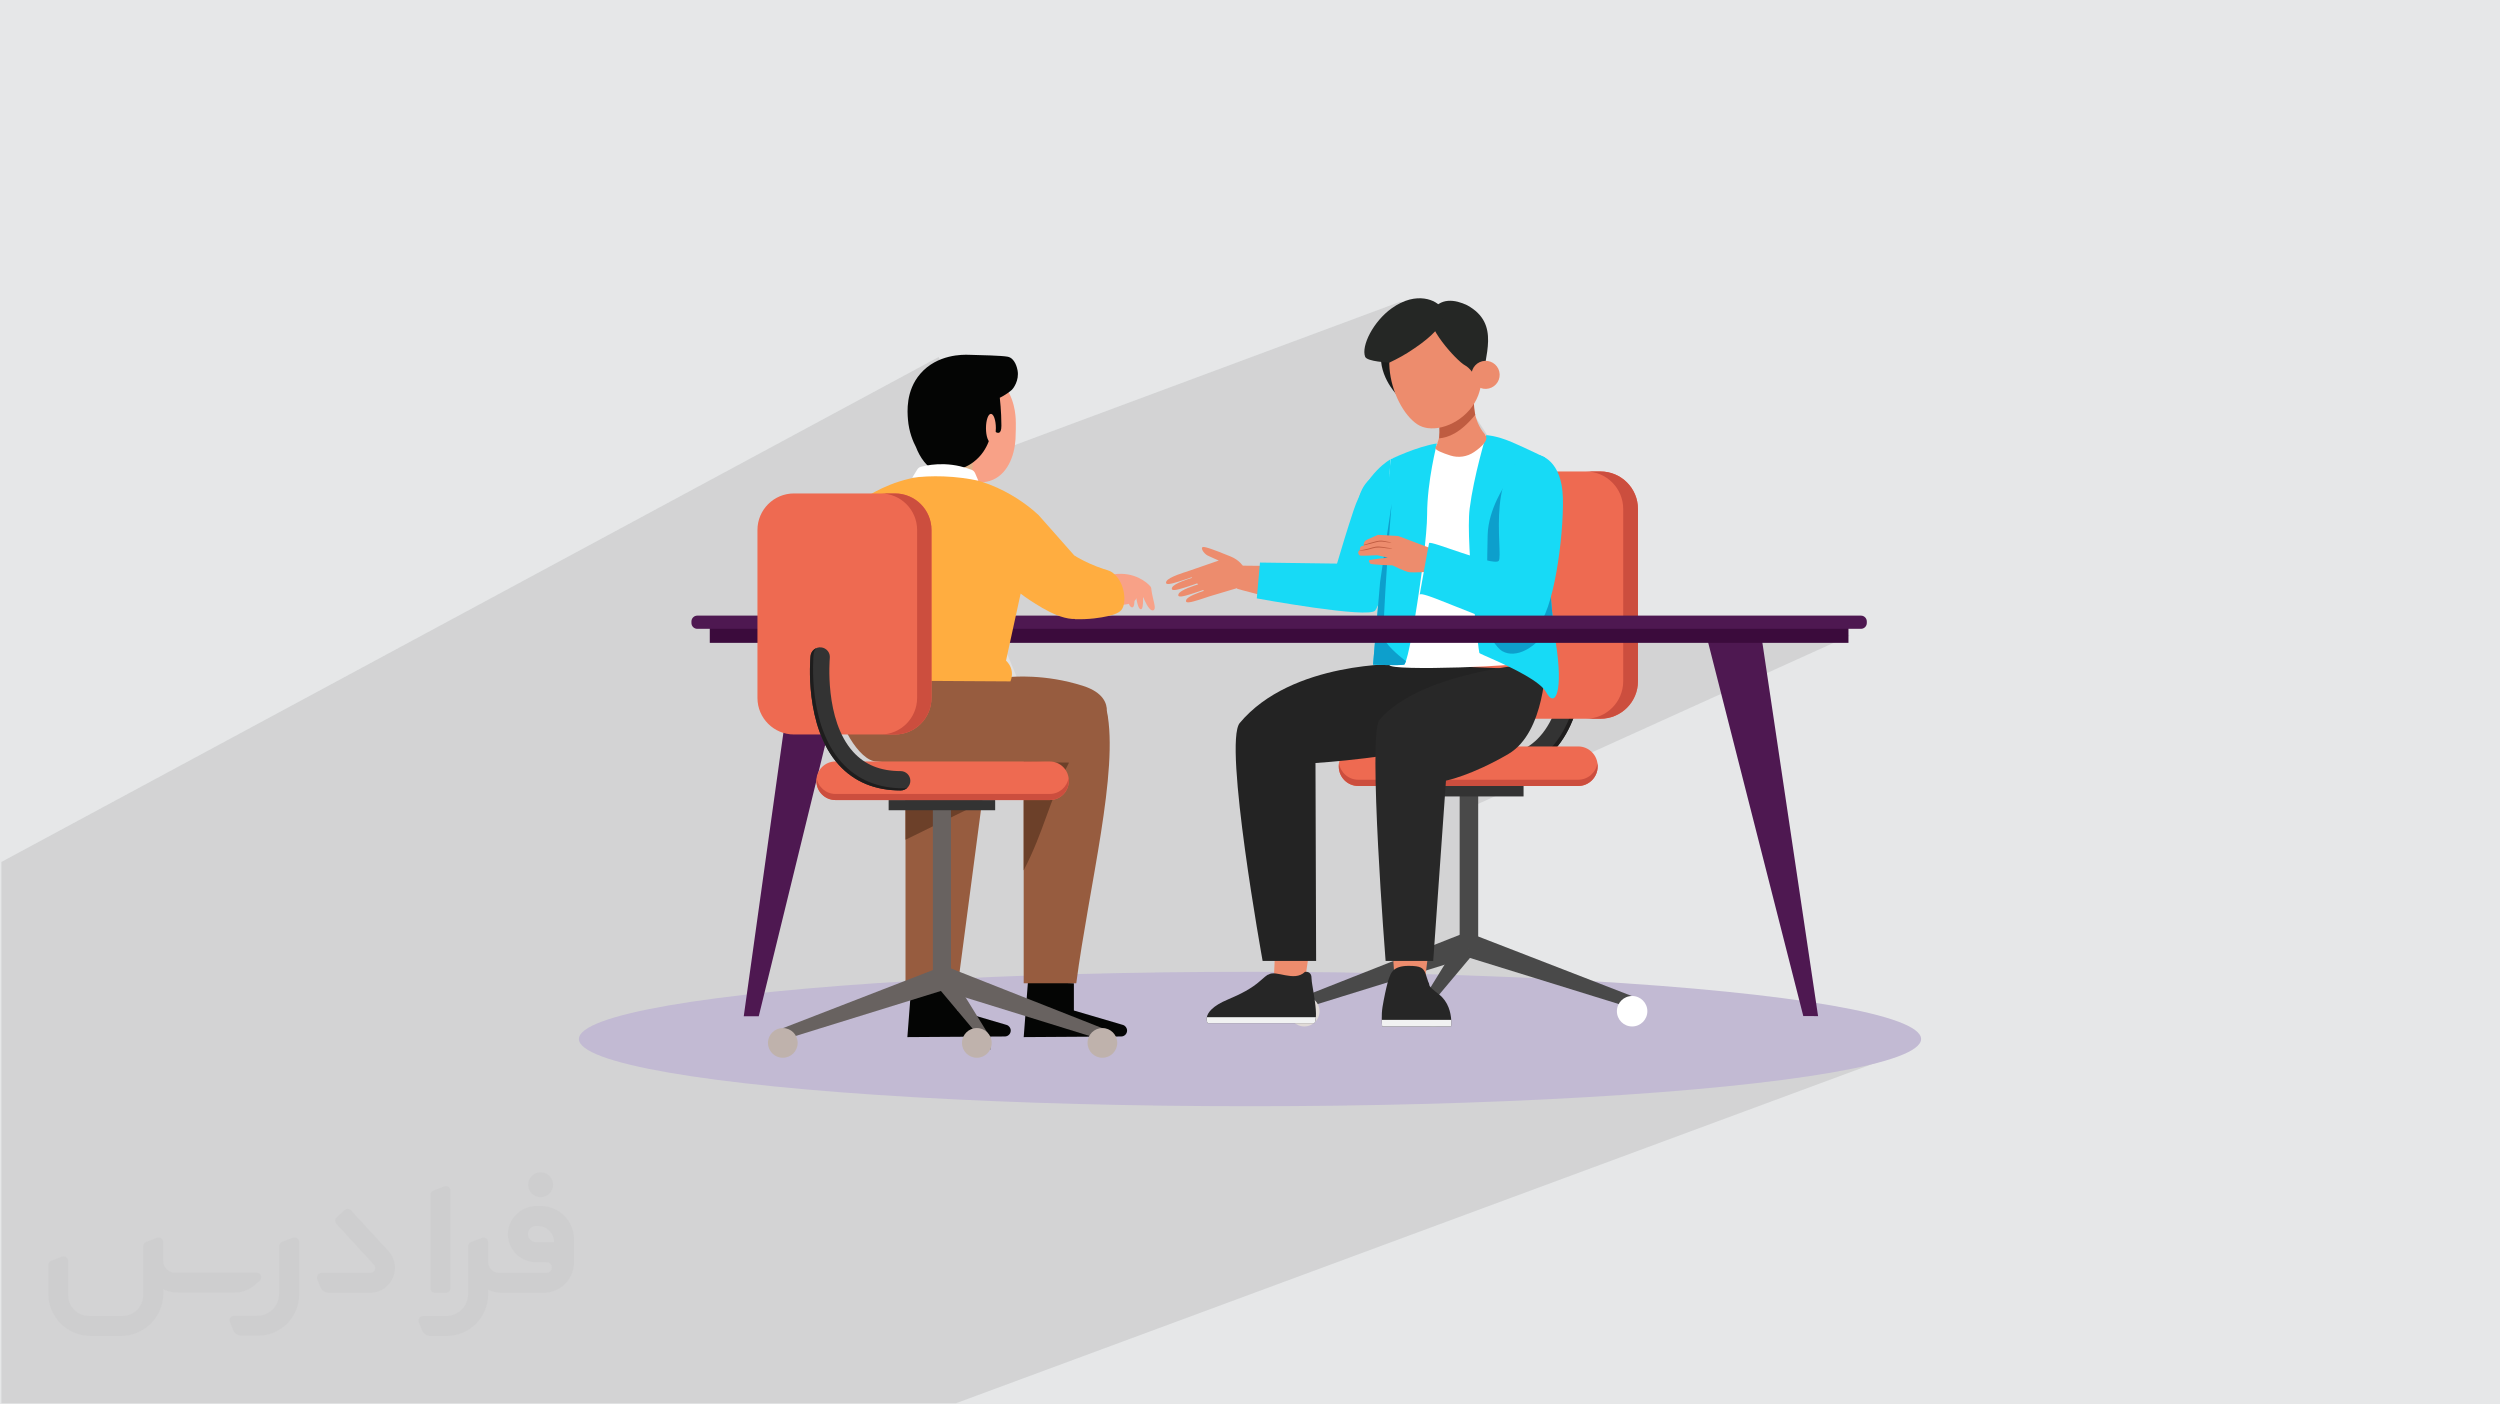 <?xml version="1.0" encoding="UTF-8"?>
<!DOCTYPE svg PUBLIC "-//W3C//DTD SVG 1.0//EN" "http://www.w3.org/TR/2001/REC-SVG-20010904/DTD/svg10.dtd">
<!-- Creator: CorelDRAW -->
<svg xmlns="http://www.w3.org/2000/svg" xml:space="preserve" width="94.192mm" height="52.917mm" version="1.0" style="shape-rendering:geometricPrecision; text-rendering:geometricPrecision; image-rendering:optimizeQuality; fill-rule:evenodd; clip-rule:evenodd"
viewBox="0 0 9404.92 5283.66"
 xmlns:xlink="http://www.w3.org/1999/xlink"
 xmlns:xodm="http://www.corel.com/coreldraw/odm/2003">
 <defs>
  <style type="text/css">
   <![CDATA[
    .fil26 {fill:#040504;fill-rule:nonzero}
    .fil17 {fill:#0D9FCC;fill-rule:nonzero}
    .fil5 {fill:#17DAF6;fill-rule:nonzero}
    .fil19 {fill:#1A1C1B;fill-rule:nonzero}
    .fil7 {fill:#1E1D1D;fill-rule:nonzero}
    .fil15 {fill:#232323;fill-rule:nonzero}
    .fil20 {fill:#252725;fill-rule:nonzero}
    .fil13 {fill:#262626;fill-rule:nonzero}
    .fil16 {fill:#282828;fill-rule:nonzero}
    .fil6 {fill:#333333;fill-rule:nonzero}
    .fil23 {fill:#3B0B3C;fill-rule:nonzero}
    .fil8 {fill:#494949;fill-rule:nonzero}
    .fil22 {fill:#4E1851;fill-rule:nonzero}
    .fil30 {fill:#686260;fill-rule:nonzero}
    .fil28 {fill:#6C4029;fill-rule:nonzero}
    .fil27 {fill:#975C3F;fill-rule:nonzero}
    .fil18 {fill:#BF5C41;fill-rule:nonzero}
    .fil31 {fill:#BFB2AC;fill-rule:nonzero}
    .fil3 {fill:#C2BAD3;fill-rule:nonzero}
    .fil12 {fill:#CC4E3E;fill-rule:nonzero}
    .fil25 {fill:#DFB28A;fill-rule:nonzero}
    .fil9 {fill:#E0DAD7;fill-rule:nonzero}
    .fil4 {fill:#ED8C6D;fill-rule:nonzero}
    .fil11 {fill:#EE6A51;fill-rule:nonzero}
    .fil14 {fill:#F1F2F2;fill-rule:nonzero}
    .fil24 {fill:#F8A187;fill-rule:nonzero}
    .fil29 {fill:#FFAD40;fill-rule:nonzero}
    .fil10 {fill:white;fill-rule:nonzero}
    .fil2 {fill:#373435;fill-rule:nonzero;fill-opacity:0.031}
    .fil1 {fill:#2B2A29;fill-opacity:0.102}
    .fil21 {fill:white;fill-rule:nonzero;fill-opacity:0.29}
    .fil0 {fill:#E6E7E8}
   ]]>
  </style>
 </defs>
 <g id="Layer_x0020_1">
  <polygon class="fil0" points="-0,0 9404.92,0 9404.92,5283.66 -0,5283.66 "/>
  <polygon class="fil1" points="7129.36,3971.24 3596.32,5278.96 5.11,5278.96 5.11,3242.64 3531.25,1342.95 3693.9,1720.28 5268.3,1134.76 6055.5,2344.84 6959.81,2390.38 5529.14,3038.49 5516.31,3534.7 6123.74,3782.8 "/>
  <g id="_2418508671312">
   <path class="fil2" d="M1125.4 4672.59l0 197.03c0,20.41 -3.74,40.82 -11.66,59.56 -7.92,18.74 -19.16,36.25 -33.74,50.4 -14.58,14.58 -31.65,25.82 -50.4,33.74 -18.74,7.92 -39.15,11.66 -59.56,11.66l-60.82 0c-7.08,0 -14.16,-2.08 -19.99,-6.25 -5.83,-4.16 -10.41,-9.58 -12.92,-16.25l-11.24 -29.16c-0.83,-2.5 -1.25,-5.41 -1.25,-8.33 0,-2.92 1.25,-5.42 2.92,-7.92 1.67,-2.5 3.74,-4.16 6.25,-5.41 2.5,-1.25 5.41,-2.09 7.91,-1.67l86.23 0c22.08,0 42.91,-8.75 58.73,-24.57 15.41,-15.42 24.15,-36.65 24.15,-58.73l0 -179.12c0,-3.33 1.26,-6.66 3.33,-9.58 2.09,-2.92 5,-5 7.92,-6.25l40.82 -15.83c2.5,-0.84 5.41,-1.25 8.33,-0.84 2.92,0.42 5.42,1.26 7.5,2.92 2.09,1.67 4.17,3.75 5.42,6.25 1.25,2.92 2.08,5.83 2.08,8.33z"/>
   <path class="fil2" d="M2033.88 4536.8l-15 0c-59.57,0 -109.13,48.73 -108.31,107.88 0.42,27.5 12.08,54.16 31.66,73.32 19.57,19.57 46.23,30.4 74.14,30.4l39.57 0c5.42,0 10.41,2.08 14.17,5.83 3.74,3.74 5.83,8.75 5.83,14.16 0,5.42 -2.09,10.41 -5.83,14.17 -3.75,3.74 -8.75,5.83 -14.17,5.83l-179.11 0c-10.83,0 -20.83,-4.58 -28.33,-12.08 -7.5,-7.5 -11.66,-17.91 -12.08,-28.33l0 -74.98c0,-2.92 -0.83,-5.41 -2.08,-7.92 -1.25,-2.5 -3.33,-4.57 -5.42,-6.24 -2.08,-1.67 -4.99,-2.51 -7.5,-2.92 -2.92,-0.42 -5.41,0 -8.33,0.83l-41.24 15.83c-2.92,1.25 -5.83,3.33 -7.92,6.25 -2.08,2.92 -2.92,6.25 -2.92,9.58l0 179.12c0,22.08 -8.75,43.32 -24.15,58.73 -15.42,15.42 -36.65,24.57 -58.73,24.57l-86.64 0.01c-2.92,0 -5.42,0.83 -7.92,2.08 -2.5,1.25 -4.58,3.33 -6.25,5.42 -1.66,2.5 -2.5,4.99 -2.92,7.5 -0.41,2.92 0,5.41 1.26,8.33l11.24 29.16c2.5,6.67 7.08,12.5 12.91,16.66 5.83,4.16 12.91,6.25 20,5.83l60.81 0c41.24,0 80.81,-16.25 109.97,-45.82 29.16,-29.16 45.81,-68.74 45.81,-109.97l0 -18.32c15.84,7.91 33.33,12.08 50.82,12.08l157.03 0c30.41,0 59.99,-12.08 81.65,-33.74 21.66,-21.67 33.74,-50.82 33.74,-81.65l0 -85.81c0,-33.32 -13.33,-65.39 -36.65,-89.14 -23.74,-23.74 -55.82,-36.65 -89.14,-36.65zm50.39 136.2l-66.64 0c-7.92,0 -15.42,-2.5 -21.25,-7.91 -5.83,-5.42 -9.59,-12.5 -10.41,-20.42 0,-4.16 0.42,-8.75 2.08,-12.91 1.67,-4.16 3.75,-7.91 6.67,-10.82 5.83,-5.42 13.75,-8.76 21.66,-8.76l7.09 0c16.25,0 31.65,6.25 42.9,17.91 11.66,11.25 17.91,26.66 17.91,42.91z"/>
   <path class="fil2" d="M1694.39 4478.9l0 367.39c0,2.08 -0.42,4.57 -1.25,6.66 -0.84,2.09 -2.09,4.16 -3.75,5.83 -1.67,1.67 -3.33,2.92 -5.41,3.74 -2.09,0.84 -4.16,1.26 -6.67,1.26l-40.82 0c-2.08,0 -4.58,-0.42 -6.66,-1.26 -2.09,-0.83 -4.16,-2.08 -5.42,-3.74 -1.66,-1.67 -2.92,-3.74 -3.74,-5.83 -0.83,-2.09 -1.25,-4.58 -1.25,-6.66l0 -351.57c0,-3.32 0.83,-6.66 2.92,-9.58 2.08,-2.92 4.58,-5 7.91,-6.25l40.83 -15.83c2.5,-0.84 5.41,-1.25 8.33,-1.25 2.92,0.41 5.41,1.25 7.5,2.92 2.5,1.66 4.16,3.74 5.41,6.24 1.25,2.09 2.09,5 2.09,7.92z"/>
   <path class="fil2" d="M1391.56 4863.79l-153.7 0c-7.08,0 -14.17,-2.09 -20,-6.25 -5.83,-4.16 -10.41,-9.99 -13.33,-16.66l-11.24 -28.74c-0.83,-2.51 -1.25,-5.42 -0.83,-8.34 0.41,-2.92 1.25,-5.41 2.92,-7.91 1.66,-2.51 3.74,-4.16 6.24,-5.42 2.51,-1.25 5.42,-2.08 7.92,-2.08l184.11 0c3.33,0 6.66,-1.25 9.58,-2.92 2.93,-2.09 5,-4.58 6.67,-7.92 1.25,-3.33 1.67,-6.66 1.25,-9.99 -0.42,-3.33 -2.08,-6.67 -4.16,-9.17l-141.63 -154.12c-2.92,-3.33 -4.58,-7.92 -4.58,-12.5 0,-4.58 2.09,-8.75 5.83,-12.08l29.58 -27.49c3.33,-2.92 7.92,-4.58 12.5,-4.58 4.58,0.42 8.75,2.09 12.08,5.83l140.37 152.87c55.41,59.57 12.5,157.46 -69.56,157.46z"/>
   <path class="fil2" d="M977.53 4817.97l-20 17.07c-20.83,17.91 -47.49,27.91 -74.98,27.91l-211.19 0c-19.57,0 -39.15,-4.16 -57.06,-12.49l0 16.25c0,20.82 -4.16,41.65 -12.08,60.81 -7.91,19.16 -19.57,36.65 -34.57,51.65 -14.58,14.58 -32.07,26.24 -51.65,34.58 -19.16,7.91 -39.99,12.07 -60.82,12.07l-114.55 0.01c-20.83,0 -41.66,-4.17 -60.82,-12.08 -19.16,-7.92 -36.65,-19.58 -51.65,-34.58 -14.58,-14.58 -26.24,-32.07 -34.57,-51.65 -7.92,-19.16 -12.08,-39.98 -12.08,-60.81l0 -107.89c0,-3.33 1.25,-6.66 2.92,-9.58 2.09,-2.92 4.58,-5 7.92,-6.25l40.82 -15.83c2.5,-0.84 5.41,-1.26 8.33,-0.84 2.92,0.42 5.42,1.25 7.5,2.92 2.09,1.67 4.16,3.75 5.42,6.25 1.25,2.5 2.08,5 2.08,7.92l0 128.71c0,20.83 8.34,40.82 22.92,55.41 14.58,14.58 34.57,22.91 55.4,22.91l125.79 0c20.83,0 40.41,-8.34 54.99,-22.92 14.58,-14.58 22.92,-34.57 22.92,-55.4l0 -184.11c0,-3.33 1.25,-6.67 2.92,-9.59 2.08,-2.92 4.57,-4.99 7.91,-6.24l40.82 -15.84c2.51,-0.83 5.42,-1.25 8.34,-0.83 2.92,0.42 5.41,1.25 7.91,2.92 2.51,1.67 4.17,3.74 5.42,6.25 1.25,2.5 2.08,5.41 2.08,7.91l0 70.4c0,11.66 4.58,23.32 12.92,31.65 8.33,8.34 19.57,13.33 31.65,13.33l307.4 0c3.33,0 7.09,0.84 9.59,2.92 2.92,2.09 5,5 6.25,7.92 1.25,3.33 1.25,6.66 0.41,10.41 0,3.74 -2.08,6.66 -4.57,8.75z"/>
   <path class="fil2" d="M2033.88 4503.89c25.82,0 47.07,-21.25 47.07,-47.07 0,-25.83 -21.25,-47.07 -47.07,-47.07 -25.83,0 -47.08,21.24 -47.08,47.07 0,25.82 21.25,47.07 47.08,47.07z"/>
  </g>
  <ellipse class="fil3" cx="4702.46" cy="3908.75" rx="2524.63" ry="252.87"/>
  <path class="fil4" d="M5220.68 1788.58c0,0 46.07,5.94 59.45,98.08 13.37,92.14 -75.93,328.36 -107,378.97 -52.02,84.71 -519.52,-50.87 -519.52,-50.87l18.32 -86.79 383.79 3.91c0,0 47.56,-206.58 75.8,-282.37 28.24,-75.79 89.17,-60.93 89.17,-60.93z"/>
  <path class="fil5" d="M5114.47 1865.03c0,0 20.11,-78.98 91.81,-83.87 71.7,-4.9 89.91,100.38 80.24,178.33 -9.68,77.96 -90.9,304.28 -112.67,336.88 -21.77,32.59 -445.81,-45.25 -445.81,-45.25l11.95 -134.85 313.22 4.26 61.26 -255.5z"/>
  <path class="fil4" d="M4687 2170.97c-0.02,0.03 -0.02,0.03 -0.02,0.03l-16.44 36.51c-25.46,7.86 -122.44,36.53 -122.44,36.53 -5.29,1.83 -11.54,3.98 -18.24,6.2 -6.68,2.23 -13.79,4.51 -20.7,6.65 -25.55,7.87 -53.83,16.17 -46.3,-0.65 5.7,-12.78 46.7,-27.27 66.07,-33.49l-2.85 -3.16c-10.21,3.6 -28.64,9.96 -45.93,15.3 -25.53,7.88 -53.81,16.19 -46.31,-0.65 6.58,-14.74 60.05,-31.74 73.25,-35.74l-3.44 -3.84c-9.71,3.44 -29.42,10.3 -47.77,15.97 -25.54,7.86 -53.8,16.17 -46.3,-0.67 6.98,-15.63 66.78,-33.82 75.15,-36.31l-1.85 -2.06c-9.36,3.33 -29.82,10.47 -48.78,16.31 -25.54,7.88 -53.8,16.18 -46.3,-0.65 7.5,-16.8 76.17,-36.62 76.17,-36.62l121 -41.9c0,0 -27.65,-11.83 -42.26,-19.01 -14.6,-7.19 -31.93,-34.48 -12.46,-31.91 19.48,2.59 83.86,29.35 99.06,35.49 31.16,12.54 49.47,34.92 55.42,53.17 1.86,5.71 2.24,23.71 2.27,24.49z"/>
  <path class="fil5" d="M5231.24 1727.82c0,0 -91.3,47.95 -139.17,192.26 -47.87,144.3 -89.54,295.55 -89.54,295.55 0,0 68.54,42.55 122.14,42.6 92.29,0.1 81.07,-110.26 81.07,-110.26l25.51 -420.14z"/>
  <path class="fil6" d="M5609.33 2919.83c99,0 179.31,-33.27 238.72,-98.83 134.27,-148.24 110.13,-408.81 109.03,-419.83 -2.01,-20.54 -20.37,-35.55 -40.85,-33.5 -20.53,2.06 -35.55,20.34 -33.51,40.85 0.28,2.99 21.67,239.17 -90.2,362.46 -45.25,49.88 -105.17,74.13 -183.19,74.13 -20.63,0 -37.37,16.74 -37.37,37.35 0,20.64 16.74,37.37 37.37,37.37l0 0z"/>
  <path class="fil7" d="M5957.08 2401.16c-1.38,-14.09 -10.45,-25.57 -22.63,-30.73 5.79,5.87 9.7,13.68 10.56,22.53 1.1,11.03 25.22,271.61 -109.03,419.83 -59.41,65.57 -139.72,98.84 -238.72,98.84 -5.16,0 -10.07,-1.05 -14.55,-2.95 6.78,6.88 16.2,11.14 26.61,11.14 99,0 179.31,-33.27 238.72,-98.83 134.27,-148.24 110.13,-408.81 109.03,-419.83z"/>
  <polygon class="fil8" points="6140,3747.42 6125.49,3788.26 5512.26,3598.25 5541.65,3515.58 "/>
  <polygon class="fil8" points="5491.22,3569.17 5560.93,3569.17 5560.93,2992.28 5491.22,2992.28 "/>
  <polygon class="fil6" points="5320.53,2996.16 5731.6,2996.16 5731.6,2956.88 5320.53,2956.88 "/>
  <polygon class="fil8" points="4906.76,3747.42 4921.28,3788.26 5534.5,3598.25 5507.55,3510.39 "/>
  <polygon class="fil8" points="5338.81,3783.88 5338.81,3831.37 5534.5,3598.25 5507.55,3510.39 "/>
  <path class="fil9" d="M4849.46 3804.21c0,31.64 25.64,57.31 57.3,57.31 31.66,0 57.29,-25.67 57.29,-57.31 0,-31.67 -25.63,-57.3 -57.29,-57.3 -31.67,0 -57.3,25.63 -57.3,57.3l0 0z"/>
  <path class="fil9" d="M5333.94 3804.21c0,31.64 25.66,57.31 57.3,57.31 31.66,0 57.31,-25.67 57.31,-57.31 0,-31.67 -25.65,-57.3 -57.31,-57.3 -31.64,0 -57.3,25.63 -57.3,57.3l0 0z"/>
  <path class="fil10" d="M6082.69 3804.21c0,31.64 25.65,57.31 57.31,57.31 31.63,0 57.3,-25.67 57.3,-57.31 0,-31.67 -25.67,-57.3 -57.3,-57.3 -31.66,0 -57.31,25.63 -57.31,57.3l0 0z"/>
  <path class="fil11" d="M5109.89 2956.88l826.98 0c40.56,0 73.47,-32.91 73.47,-73.47l0 -1.91c0,-40.57 -32.91,-73.45 -73.47,-73.45l-826.98 0c-40.58,0 -73.47,32.88 -73.47,73.45l0 1.91c0,40.56 32.89,73.47 73.47,73.47l0 0z"/>
  <path class="fil12" d="M5936.87 2933.33l-826.98 0c-36.9,0 -67.43,-27.21 -72.67,-62.65 -0.52,3.53 -0.8,7.14 -0.8,10.82l0 1.91c0,40.56 32.89,73.47 73.47,73.47l826.98 0c40.56,0 73.47,-32.91 73.47,-73.47l0 -1.91c0,-3.68 -0.28,-7.29 -0.8,-10.82 -5.24,35.44 -35.79,62.65 -72.67,62.65z"/>
  <path class="fil11" d="M6020.9 2703.85l-389.54 0c-77.89,0 -141.04,-63.15 -141.04,-141.07l0 -648.08c0,-77.89 63.14,-141.06 141.04,-141.06l389.54 0c77.91,0 141.04,63.16 141.04,141.06l0 648.08c0,77.91 -63.12,141.07 -141.04,141.07l0 0z"/>
  <path class="fil12" d="M6106.44 2562.78l0 -648.08c0,-77.89 -63.13,-141.06 -141.05,-141.06l55.52 0c77.91,0 141.04,63.16 141.04,141.06l0 648.08c0,77.91 -63.12,141.07 -141.04,141.07l-55.52 0c77.91,0 141.05,-63.15 141.05,-141.07z"/>
  <polygon class="fil4" points="5372.74,3589.31 5361.37,3679.6 5246.21,3679.6 5239.51,3584.57 "/>
  <path class="fil13" d="M5198.12 3833.56c0,1.04 0.02,2.05 0.05,3.04 0.1,4.61 0.29,8.76 0.49,12.31 0.47,7.82 1.04,12.62 1.04,12.62l259.46 0c0,0 1.29,-10.03 0.3,-24.93 -1.71,-26.51 -10.5,-68.39 -46.34,-96.05 -49.06,-37.92 -30.11,-30.01 -40.17,-47.3 -1.14,-1.93 -9.96,-31.29 -10.9,-33.32 -8.44,-17.95 -16.21,-26.44 -62.69,-26.44 -61.66,0 -67.09,29.91 -73.67,45.68 -2.72,6.53 -6.44,20.27 -10.26,36.61 -1.55,6.56 -3.11,13.57 -4.63,20.7 -3.79,17.87 -7.35,36.54 -9.77,51.44 -2.57,15.96 -3.11,32.38 -2.91,45.64z"/>
  <path class="fil14" d="M5198.17 3836.59c0.34,14.78 1.53,24.93 1.53,24.93l259.46 0c0,0 1.29,-10.03 0.3,-24.93l-261.28 0z"/>
  <polygon class="fil4" points="4924.54,3584.55 4910.2,3681.33 4792.16,3681.33 4796.72,3581.68 "/>
  <path class="fil13" d="M4543.36 3849.06l401.67 0c3,-5.43 4.61,-13.13 5.29,-22.32 2.51,-33.97 -8.33,-88.2 -13.63,-122.38 -0.65,-3.99 -1.2,-7.72 -1.63,-11.09 -0.74,-5.71 -1.2,-10.47 -1.2,-13.97 0,-27.9 -24.7,-23.12 -24.7,-23.12 -40.64,39.86 -110.13,-9.3 -137,10.3 0,0 0.6,-5.21 -31.29,23.47 -31.87,28.69 -74.84,50.52 -121,69.84 -59.61,24.91 -76.51,49.8 -79.81,66.94 -2.61,13.59 3.3,22.32 3.3,22.32z"/>
  <path class="fil14" d="M4543.36 3849.06l401.67 0c3,-5.43 4.61,-13.13 5.29,-22.32l-410.26 0c-2.61,13.59 3.3,22.32 3.3,22.32z"/>
  <path class="fil15" d="M5660.2 2514.66l-389.4 -16.63c0,0 -411.22,-12.74 -607,221.96 -62.26,74.63 86.12,894.92 86.12,894.92l201.28 0 -2.39 -744.49c0,0 339.62,-21.59 465.55,-77.86 125.92,-56.26 245.85,-277.89 245.85,-277.89z"/>
  <path class="fil16" d="M5212.58 3614.91c0,0 -67.66,-854.74 -23.12,-906.86 163.25,-191.01 625.37,-215.59 625.37,-215.59 0,0 -1.07,262.47 -140.08,343.87 -139.01,81.39 -235.04,100.46 -235.04,100.46l-48 678.12 -179.14 0z"/>
  <path class="fil10" d="M5754.23 2490.34c0,0 -23.79,-352.27 -11.79,-511.69 12,-159.41 49.9,-265.69 49.9,-265.69 0,0 -157.7,-73.9 -223.98,-79.99 -66.28,-6.1 -336.73,93.7 -337.11,94.85 -0.39,1.14 -13.73,202.26 -9.73,306.64 4,104.37 6.7,441.78 5.53,467 -1.17,25.22 528.11,3.5 527.17,-11.12z"/>
  <path class="fil5" d="M5542.53 2255.34c10.13,108.23 21.38,198.37 22.79,201.19 1.03,2.04 26,12.42 59.97,27.66 67.14,30.12 169.43,79.16 191.43,120.14 33.14,61.7 66.29,0 35.43,-190.85 -3.51,-21.64 -6.74,-47.29 -9.72,-75.76 -7.45,-71.43 -13.29,-160.64 -17.78,-248.78 -9.52,-186.33 -13.01,-368.06 -13.01,-368.06 0,0 -68.43,-33.79 -125.56,-58.18 -57.16,-24.37 -95.07,-25.92 -95.07,-25.92 0,0 -46.84,153.9 -62.26,276.76 -8.31,66.02 1.99,216.11 13.78,341.81z"/>
  <path class="fil17" d="M5542.53 2255.34c0,0 60.95,167.2 109.59,194.59 48.14,27.09 127.16,-4.14 190.3,-112.21 -7.45,-71.43 -13.29,-160.64 -17.78,-248.78 -59.62,-134.52 -159.99,-268.16 -159.99,-268.16 0,0 -65.5,92.18 -68.15,191.61 -2.64,99.4 -0.92,187.4 -5.48,191.98 -4.56,4.57 -48.5,50.98 -48.5,50.98z"/>
  <path class="fil5" d="M5405.92 1668.02c0,0 -37.16,142.09 -37.16,267.79 0,72.67 -22.56,248.54 -45.28,384.88 -9.73,58.28 -19.47,109.32 -27.53,141.96 -2.54,10.24 -4.88,18.67 -7.03,24.95 -2.66,7.82 -4.97,12.28 -6.83,12.72 -19.22,4.42 -116.73,0 -116.73,0l2.34 -27.31 24.15 -283.29 0.02 -0.08 14.54 -170.51 24.84 -291.31c0,0 97.52,-47.6 174.68,-59.8z"/>
  <path class="fil17" d="M5288.91 2487.6c-2.66,7.82 -4.97,12.28 -6.83,12.72 -19.22,4.42 -116.73,0 -116.73,0l2.34 -27.31 24.15 -283.29 0.02 -0.08 43.24 -293.9c0,0 -37.26,463.62 -28.59,503.61 5,22.99 47.31,60.5 82.4,88.25z"/>
  <path class="fil4" d="M5115.32 2089.65c4.12,2.54 65.65,-0.98 65.65,-0.98l40.31 9.33c0,0 -63.25,6.47 -68.75,8.84 -5.5,2.37 -1.25,8.16 1.86,13.13 3.11,4.97 83.7,6.91 83.7,6.91 0,0 44.78,22.21 61.63,25.39 16.85,3.2 86.96,-1.9 86.96,-1.9l12.35 -81.45 -138.44 -52.28 -77 -4.61c0,0 -27.57,12.52 -40.61,18.08 -13.05,5.56 -12.92,17.46 -12.92,17.46l0.21 2.29 0.17 1.67 0.11 1.25 -5.92 1.04c-10.72,2.88 -8.67,14.74 -8.67,14.74 0,0 0,0 -2.19,2.39 -0.14,0.15 -0.29,0.32 -0.46,0.51 -0.53,0.59 -1.19,1.31 -1.97,2.18 -4.63,5.07 -0.13,13.46 3.97,16.03z"/>
  <path class="fil18" d="M5238.48 2062.85c0.06,0.43 -7.18,1.55 -18.76,0.28 -11.5,-0.84 -27.27,-5.11 -44.27,-2.83 -8.45,1.28 -16.34,4.13 -23.78,6.05 -7.43,1.96 -14.24,3.23 -19.98,4.02 -11.5,1.56 -18.69,1.37 -18.71,0.92 -0.05,-0.55 7.05,-1.26 18.29,-3.45 5.61,-1.1 12.26,-2.61 19.51,-4.71 7.25,-2.04 15.18,-5.04 24.14,-6.41 9,-1.31 17.59,-0.53 25.17,0.55 7.59,1.12 14.31,2.46 19.96,3.32 11.3,1.89 18.39,1.69 18.43,2.26z"/>
  <path class="fil18" d="M5130.26 2049.85l0.17 1.68c2.69,-0.55 6.15,-1.34 10.27,-2.33 9.95,-2.31 23.63,-6.11 38.71,-9.88 15.01,-4.23 28.78,-0.64 38.98,0.8 10.23,1.63 16.77,0.85 16.7,0.39 -0.02,-0.55 -6.3,-0.66 -16.26,-2.91 -4.99,-1.01 -10.93,-2.52 -17.8,-3.35 -6.85,-0.96 -14.76,-0.36 -22.44,1.54 -15.26,3.8 -28.77,7.98 -38.6,10.93 -3.91,1.21 -7.21,2.27 -9.75,3.13z"/>
  <path class="fil5" d="M5792.33 1712.97c0,0 83.8,15.43 87.24,161.13 3.42,145.7 -35.72,435.07 -98.95,483.83 -63.23,48.76 -436.2,-146.53 -439.91,-120.15 -0.33,2.38 32.4,-182.45 35.46,-194.65 3.05,-12.19 243,89.57 262.05,66.72 19.04,-22.86 -60.72,-399.17 154.12,-396.88z"/>
  <path class="fil4" d="M5406.15 1521.29l138.35 -23.58c0,0 -8.81,78.07 42.28,137.05 16.81,19.42 -12.61,46.23 -41.36,65.87 -26.03,17.78 -58.74,22.64 -88.79,13.12 -28.45,-9.02 -59.39,-20.91 -56.6,-29.28 39.1,-78.36 6.12,-163.18 6.12,-163.18z"/>
  <path class="fil18" d="M5406.33 1521.38c0,0 11.57,64.5 7.83,127.73 33.28,-3.26 78.19,-18.52 135.59,-88.43 -6.58,-31.96 -5.13,-62.88 -5.13,-62.88l-138.29 23.58z"/>
  <path class="fil19" d="M5199.08 1309.45c13.37,-55.87 127.88,-52.8 127.88,-52.8l14.39 196.36 -87.47 31.04c0,0 -77.49,-79.76 -54.8,-174.61z"/>
  <path class="fil4" d="M5511.58 1223.01c87.56,62.33 70.59,208.54 49.54,264.14 -31.35,82.87 -122.44,132.73 -190.02,123.36 -14.23,-1.99 -27.42,-6.57 -38.79,-14.04 -52.09,-34.21 -98.2,-122.53 -105,-210.81 -1.72,-22.56 -0.9,-45.12 3.07,-66.79 19.43,-106.34 193.66,-158.22 281.21,-95.86z"/>
  <path class="fil20" d="M5519.1 1148.11c-43.6,-20.77 -102.25,-31.85 -135.4,27 -26.97,47.89 97.19,183.39 127.07,198.98 41.2,21.5 66.37,110.81 67.64,66.91 2.95,-101.09 69.42,-222.61 -59.31,-292.89z"/>
  <path class="fil20" d="M5135.61 1342.1c-15.53,-40.88 30.84,-132.93 99.94,-182.34 94.95,-67.9 170.48,-28.16 185.31,-3.88 14.83,24.27 31.4,72.34 -125.93,171.54 -30.85,19.46 -67.84,36.56 -67.84,36.56 0,0 -84.37,-3.16 -91.48,-21.88z"/>
  <path class="fil4" d="M5537.22 1422.83c-6.93,-28.31 10.5,-56.91 38.95,-63.87 28.45,-6.97 57.12,10.32 64.06,38.63 6.93,28.31 -10.5,56.89 -38.95,63.86 -28.45,6.97 -57.13,-10.33 -64.06,-38.62z"/>
  <polygon class="fil21" points="3954.7,2858.27 3798.39,2858.27 3615.09,2418.37 3771.4,2418.37 "/>
  <polygon class="fil21" points="3742.23,2858.27 3664.08,2858.27 3480.78,2418.37 3558.93,2418.37 "/>
  <polygon class="fil22" points="3212.13,2361.63 3002.37,2361.63 2797.95,3823.05 2854.4,3823.13 "/>
  <polygon class="fil22" points="6621.67,2361.63 6411.89,2361.63 6783.9,3822.32 6839.56,3822.6 "/>
  <polygon class="fil23" points="6953.85,2418.37 2670.19,2418.37 2670.19,2345.89 6953.85,2345.89 "/>
  <path class="fil22" d="M7000.92 2365.62l-4377.79 0c-12.08,0 -21.97,-9.91 -21.97,-21.98l0 -5.72c0,-12.09 9.89,-21.98 21.97,-21.98l4377.79 0c12.07,0 21.95,9.89 21.95,21.98l0 5.72c0,12.07 -9.88,21.98 -21.95,21.98l0 0z"/>
  <path class="fil24" d="M3820.26 1652.59c-3.77,63.06 -30.85,135.52 -96.08,156.45 -67.28,21.52 -155.86,-19.08 -205.52,-103.58 -13.24,-15.09 -39.72,-49.65 -48.09,-100.77 -2.64,-15.68 -14.61,-88.11 35.83,-150.6 50.62,-62.61 125.68,-65.91 133.67,-66.11 15.97,-0.39 61.82,0.59 104.75,31.15 65.03,46.34 74.52,124.89 76.22,156.25 1.06,19.28 0.38,57.94 -0.78,77.2z"/>
  <path class="fil25" d="M3493.26 1935.56c-30.57,-18.04 -46.93,-57.26 -42.29,-98.56 9.45,-21.14 20.37,-43.44 33.02,-66.55 17.29,-31.57 35.15,-59.75 52.49,-84.58 3.54,-2.69 29.2,-21.45 63.12,-13.71 25.84,5.89 42.56,24.55 51.74,41.41 7.07,12.96 9.24,28.05 7.2,42.68 -4.67,33.66 -9.36,67.32 -14.04,100.99 -2.68,19.24 -11.22,29.52 -21.2,41.81 -25.74,31.71 -84.24,63.56 -130.05,36.52z"/>
  <path class="fil26" d="M3415.61 1577.57c3.71,47.45 19.47,83.95 30.65,105.26 11.97,32.28 42.73,84.17 80.68,87.62 25.52,2.33 83.27,7.57 136.2,-32.96 59.53,-45.61 66.65,-113.7 67.67,-125.21 1.67,1.92 17.62,19.85 27.85,15.49 4.96,-2.13 8.59,-9.48 8.59,-26.45 0,-53.82 -6.07,-105 -6.07,-105 0,0 24.93,-11.49 45.76,-30.14 4.22,-3.79 28.3,-34.76 21.04,-73.09 -1.4,-7.37 -9.09,-45.82 -37.3,-51.18 -22.66,-4.3 -101.4,-6.01 -147.2,-7.23 -19.94,-0.53 -117.54,-2.93 -181.6,71.71 -54.91,63.98 -48.46,143.28 -46.27,171.19z"/>
  <g>
   <path class="fil24" d="M3727.81 1664.5c-10.28,0 -18.62,-24.07 -18.62,-53.79 0,-29.71 8.34,-53.78 18.62,-53.78 10.28,0 18.61,24.07 18.61,53.78 0,5.89 -0.32,11.55 -0.93,16.84l-17.68 36.94zm0 0l0 0 0 0z"/>
  </g>
  <path class="fil26" d="M3602.29 3698.95l0 102.54 184.11 54.09c9.48,2.78 15.99,11.47 15.99,21.35l0 0c0,12.23 -9.89,22.18 -22.12,22.26l-366.81 2.36c5.38,-69.75 10.76,-139.5 16.15,-209.24 110.86,4.26 61.83,2.38 172.69,6.65z"/>
  <polygon class="fil27" points="3750.04,2594.25 3604.3,3698.95 3406.51,3698.95 3406.51,2612.81 "/>
  <polygon class="fil28" points="3406.51,2975.85 3406.51,3159.14 3694.16,3017.91 3709.87,2898.76 "/>
  <path class="fil26" d="M4039.93 3698.95l0 102.54 184.11 54.09c9.48,2.78 15.99,11.47 15.99,21.35l0 0c0,12.23 -9.89,22.18 -22.12,22.26l-366.81 2.36c5.38,-69.75 10.76,-139.5 16.15,-209.24 110.86,4.26 61.83,2.38 172.69,6.65z"/>
  <path class="fil27" d="M4164.02 2675.23c-0.68,23.22 11.55,49.06 -3.1,76.52 -24.33,45.64 -53.03,79.2 -76.16,102.09 -282.48,23.38 -513.16,39.26 -786.81,10.85 -66.31,0 -151.42,-154.72 -142.19,-220.39 3.15,-22.4 15.39,-97.15 18.53,-119.56l624.54 21.83c7.45,0.28 130.83,-13.06 276.73,34.07 74.54,24.08 89.29,65.46 88.46,94.59z"/>
  <path class="fil27" d="M4164.02 2675.23c45.86,223.53 -67.35,660.29 -115.13,1023.72l-197.79 0 0 -1086.14c113.71,-1.38 199.21,63.79 312.92,62.42z"/>
  <path class="fil28" d="M3851.1 2864.69c76.92,-0.51 93.64,4.63 170.56,4.12 -78.08,151.41 -92.49,254.19 -170.56,405.61l0 -409.73z"/>
  <g>
   <path class="fil24" d="M4297.25 2206.63c0,0 0.07,0.67 0.2,1.88 1.28,12.67 8.02,85.36 -5.97,83.53 -15.32,-2 -19.93,-70.68 -19.93,-70.68l25.77 -14.06 -0.07 -0.67zm0 0l0 0 0 0z"/>
  </g>
  <g>
   <path class="fil24" d="M4263.43 2199.5c0,0 0.1,0.66 0.27,1.88 1.79,12.74 11.34,85.8 -5.1,83.65 -18.02,-2.36 -24.97,-71.35 -24.97,-71.35l29.9 -13.52 -0.1 -0.66zm0 0l0 0 0 0z"/>
  </g>
  <path class="fil24" d="M4083.05 2232.31c3.11,-7.89 14.29,-35.13 41.53,-50.79 3.7,-2.13 7.35,-3.86 13.09,-6.12 15.92,-6.25 44.07,-17.3 80.26,-16.73 70.21,1.12 109.01,45.04 111.21,49.44 0.95,1.88 1.57,3.81 1.57,3.81 1.4,4.9 -0.07,9.34 7.37,40.88 4.73,20.11 9.69,36.8 2.55,42.03 -1.61,1.18 -3.27,1.37 -3.87,1.44 -14.9,1.66 -32.29,-40.79 -35.11,-47.8 -6.29,-3.83 -12.57,-7.68 -18.86,-11.51 -1.83,5.41 -5.72,14.53 -14.11,22.36 -10.81,10.09 -23.29,12.62 -29.5,13.88 -23.78,4.82 -84.25,3.5 -163.61,-6.1 0.41,-8.14 1.93,-20.68 7.49,-34.77z"/>
  <path class="fil29" d="M4043.84 2329.37c53.81,1.4 95.84,-5.19 124.44,-11.63 38.93,-8.76 47.3,-19.42 50.97,-23.89 19.23,-23.43 14.79,-101.64 -32.13,-138.22 -14.97,-11.67 -21.43,-9.1 -60.15,-23.99 -37.99,-14.63 -67.06,-30.69 -85.35,-41.74 0.74,79.83 1.48,159.65 2.22,239.48z"/>
  <path class="fil29" d="M4137.06 2245c-4.09,30.95 -25.51,60.07 -51.5,73.7 -64.64,33.97 -158.4,-26.68 -210.09,-60.07 -15.39,-9.93 -27.56,-19.08 -35.83,-25.61 -18.35,84.09 -36.69,168.19 -55.04,252.27 4.36,4.01 18.39,17.92 21.68,40.78 2.54,17.58 -2.61,31.41 -5.2,37.3 -213.3,-1.34 -426.6,-2.68 -639.91,-4.01 -10.21,-83.23 -13.34,-160.73 -11,-232.78l-118.57 0c4.08,-53.54 18,-157.81 75.65,-267.14 47.31,-89.96 106.89,-150.32 127.63,-170.47 5.84,-5.65 10.8,-10.22 14.31,-13.44 44.69,-29.5 134.94,-79.93 257.8,-87.23 219.25,-13.04 370.15,121.5 400.22,149.53 61.24,69.71 106.32,120.43 129.58,146.62 76.52,85.87 105.82,117.8 100.28,160.55z"/>
  <path class="fil10" d="M3431.76 1797.04c6.32,-10.26 12.64,-20.53 18.96,-30.79 3.18,-5.16 7.9,-8.72 13.27,-10.1 23.29,-6.01 53.61,-11.03 88.97,-9.8 42.32,1.49 77.41,11.41 102.78,21.23 5.57,2.15 10.13,6.73 12.73,12.79l12.01 27.97c-37.51,-7.94 -81.42,-14.32 -130.56,-16.13 -43.77,-1.61 -83.48,0.71 -118.16,4.83z"/>
  <polygon class="fil30" points="2944.89,3868.02 2959.05,3907.84 3556.87,3722.6 3528.21,3642.02 "/>
  <polygon class="fil30" points="3577.37,3694.25 3509.42,3694.25 3509.42,3044.29 3577.37,3044.29 "/>
  <polygon class="fil6" points="3743.78,3048.07 3343.04,3048.07 3343.04,3009.77 3743.78,3009.77 "/>
  <polygon class="fil30" points="4147.15,3868.02 4132.99,3907.84 3535.18,3722.6 3561.46,3636.94 "/>
  <polygon class="fil30" points="3725.96,3903.57 3725.96,3949.86 3535.18,3722.6 3561.46,3636.94 "/>
  <path class="fil31" d="M4203.01 3923.39c0,30.85 -24.99,55.88 -55.86,55.88 -30.87,0 -55.86,-25.02 -55.86,-55.88 0,-30.87 24.98,-55.86 55.86,-55.86 30.87,0 55.86,24.98 55.86,55.86l0 0z"/>
  <path class="fil31" d="M3730.69 3923.39c0,30.85 -25,55.88 -55.86,55.88 -30.87,0 -55.88,-25.02 -55.88,-55.88 0,-30.87 25,-55.86 55.88,-55.86 30.85,0 55.86,24.98 55.86,55.86l0 0z"/>
  <path class="fil31" d="M3000.78 3923.39c0,30.85 -25.01,55.88 -55.89,55.88 -30.82,0 -55.86,-25.02 -55.86,-55.88 0,-30.87 25.03,-55.86 55.86,-55.86 30.87,0 55.89,24.98 55.89,55.86l0 0z"/>
  <path class="fil11" d="M3949.12 3009.77l-806.2 0c-39.54,0 -71.61,-32.08 -71.61,-71.62l0 -1.86c0,-39.55 32.07,-71.6 71.61,-71.6l806.2 0c39.56,0 71.62,32.05 71.62,71.6l0 1.86c0,39.54 -32.06,71.62 -71.62,71.62l0 0z"/>
  <path class="fil12" d="M3142.92 2986.81l806.2 0c35.98,0 65.74,-26.52 70.84,-61.07 0.51,3.44 0.78,6.97 0.78,10.55l0 1.86c0,39.54 -32.06,71.62 -71.62,71.62l-806.2 0c-39.54,0 -71.61,-32.08 -71.61,-71.62l0 -1.86c0,-3.58 0.27,-7.11 0.78,-10.55 5.1,34.55 34.88,61.07 70.83,61.07z"/>
  <path class="fil11" d="M3366.75 2763.1l-379.75 0c-75.94,0 -137.49,-61.57 -137.49,-137.52l0 -631.79c0,-75.94 61.56,-137.51 137.49,-137.51l379.75 0c75.96,0 137.5,61.58 137.5,137.51l0 631.79c0,75.96 -61.55,137.52 -137.5,137.52l0 0z"/>
  <path class="fil12" d="M3450.14 2625.58l0 -631.79c0,-75.94 -61.54,-137.51 -137.5,-137.51l54.12 0c75.96,0 137.5,61.58 137.5,137.51l0 631.79c0,75.96 -61.55,137.52 -137.5,137.52l-54.12 0c75.96,0 137.5,-61.57 137.5,-137.52z"/>
  <path class="fil6" d="M3388.24 2973.66c-96.51,0 -174.81,-32.44 -232.72,-96.35 -130.89,-144.51 -107.37,-398.54 -106.3,-409.28 1.97,-20.02 19.86,-34.66 39.82,-32.66 20.02,2.01 34.66,19.83 32.67,39.82 -0.27,2.92 -21.13,233.16 87.94,353.36 44.12,48.63 102.53,72.27 178.59,72.27 20.12,0 36.43,16.32 36.43,36.41 0,20.12 -16.32,36.43 -36.43,36.43l0 0z"/>
  <path class="fil7" d="M3049.22 2468.02c1.35,-13.74 10.19,-24.93 22.06,-29.96 -5.64,5.72 -9.45,13.34 -10.29,21.96 -1.07,10.75 -24.59,264.78 106.29,409.29 57.92,63.91 136.21,96.35 232.73,96.35 5.02,0 9.82,-1.03 14.18,-2.87 -6.61,6.7 -15.79,10.86 -25.94,10.86 -96.51,0 -174.81,-32.44 -232.72,-96.35 -130.89,-144.51 -107.37,-398.54 -106.3,-409.28z"/>
 </g>
</svg>
